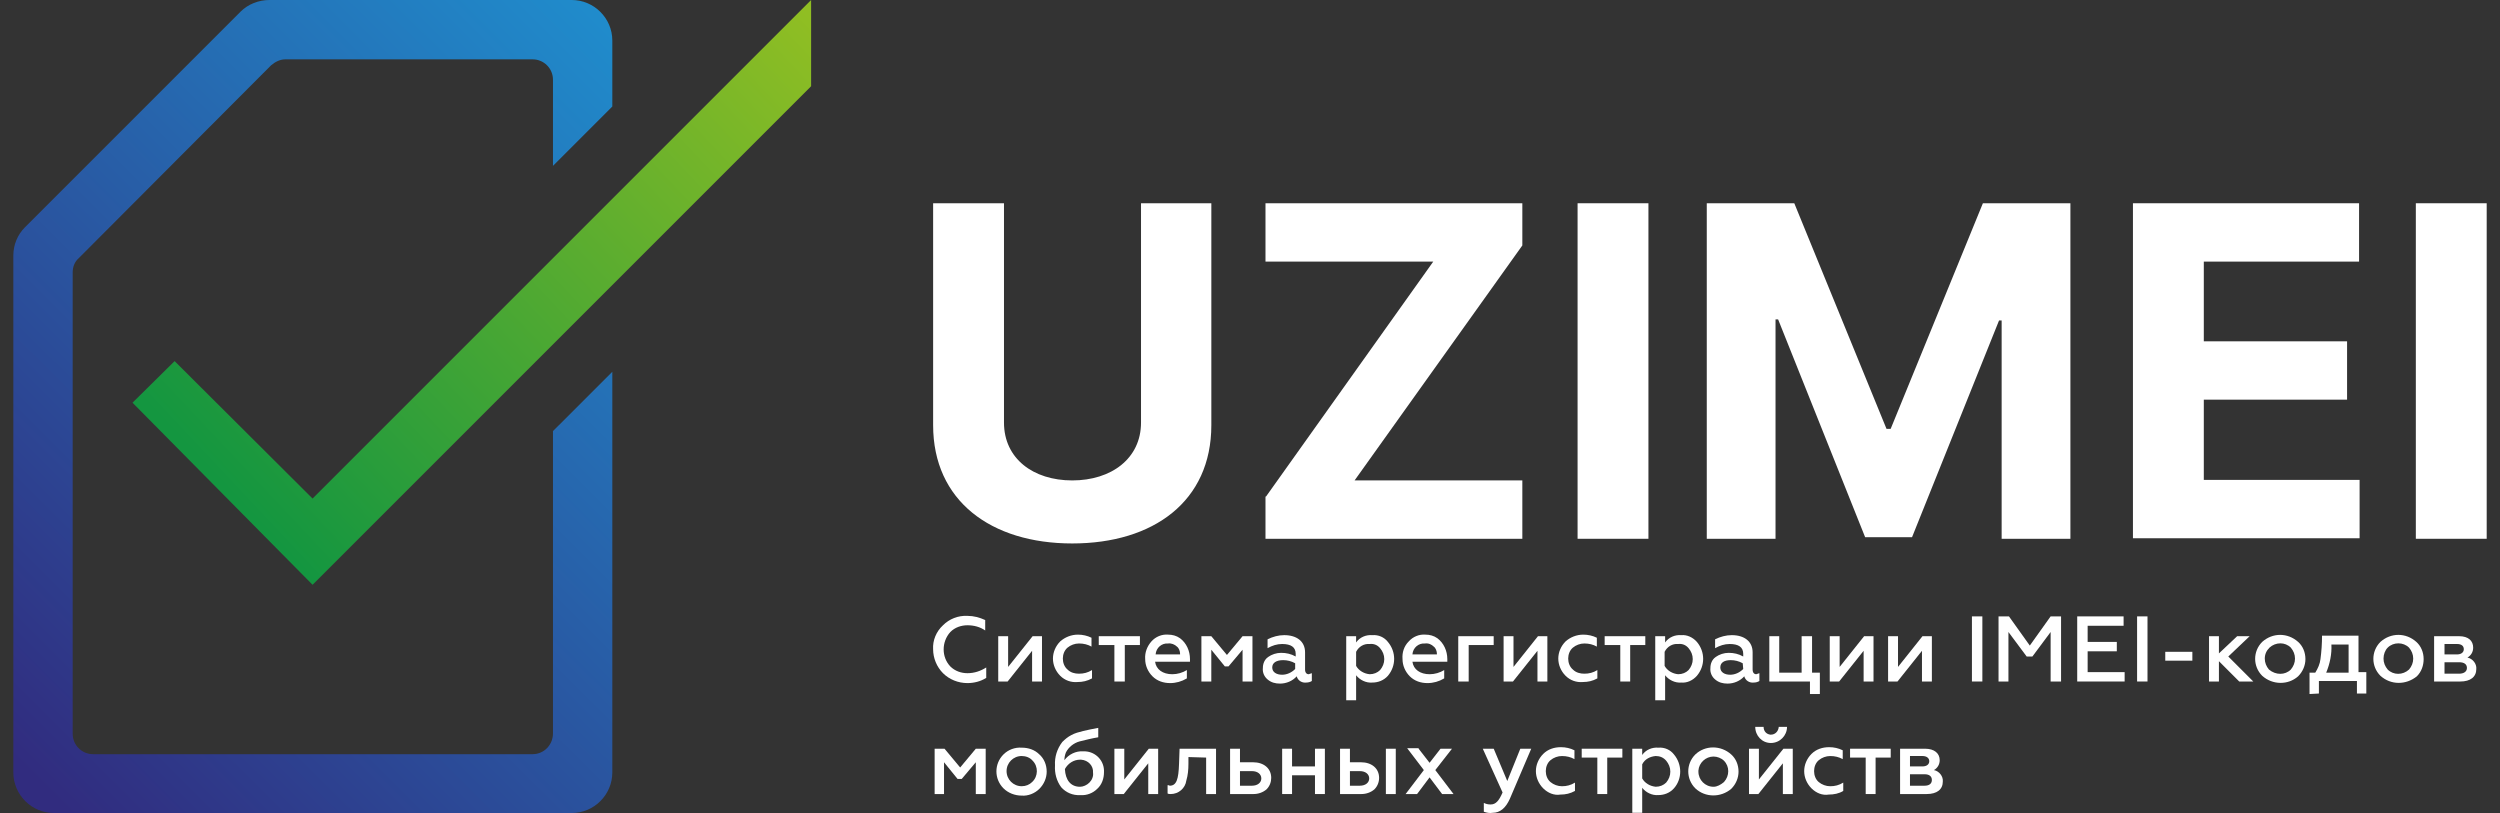 <svg width="123" height="40" viewBox="0 0 123 40" fill="none" xmlns="http://www.w3.org/2000/svg">
<rect x="0" y="0" width="123" height="40" fill="#333333" stroke="none"/>
<path d="M39.907 0L15.378 24.529L8.591 17.767L6.52 19.813L15.378 28.771L39.907 4.242V0Z" fill="url(#paint0_linear_10380_11872)"/>
<path d="M26.208 37.105H4.574C4.025 37.105 3.576 36.656 3.576 36.107V13.4C3.576 13.125 3.676 12.876 3.875 12.701L13.332 3.219C13.532 3.044 13.782 2.92 14.031 2.92H26.208C26.757 2.92 27.206 3.369 27.206 3.918V8.16L30.126 5.24V1.996C30.126 0.898 29.228 0 28.13 0H13.258C12.734 0 12.21 0.2 11.835 0.574L1.23 11.179C0.856 11.553 0.656 12.052 0.656 12.576V38.004C0.656 39.102 1.555 40 2.653 40H28.13C29.228 40 30.126 39.102 30.126 38.004V18.291L27.206 21.21V36.082C27.206 36.656 26.757 37.105 26.208 37.105Z" fill="url(#paint1_linear_10380_11872)"/>
<path d="M59.598 10V20.919C59.598 24.662 56.753 26.738 52.754 26.738C48.755 26.738 45.91 24.636 45.91 20.919V10H49.396V20.791C49.396 22.56 50.832 23.637 52.754 23.637C54.677 23.637 56.138 22.56 56.138 20.791V10H59.598Z" fill="white"/>
<path d="M62.287 24.431L70.516 12.871H62.262V10H74.899V12.076L66.645 23.637H74.899V26.508H62.262V24.431H62.287Z" fill="white"/>
<path d="M81.103 26.508H77.617V10H81.103V26.508Z" fill="white"/>
<path d="M88.279 10L92.816 21.099H93.021L97.558 10H101.864V26.508H98.481V15.767H98.353L94.072 26.431H91.765L87.484 15.716H87.356V26.508H83.973V10H88.279Z" fill="white"/>
<path d="M104.941 10H116.066V12.871H108.427V16.793H115.476V19.663H108.427V23.611H116.092V26.482H104.941V10Z" fill="white"/>
<path d="M122.345 26.508H118.859V10H122.345V26.508Z" fill="white"/>
<path d="M46.396 33.121C46.088 32.813 45.909 32.377 45.909 31.942C45.883 31.506 46.062 31.07 46.396 30.763C46.703 30.455 47.139 30.276 47.6 30.301C47.908 30.301 48.19 30.378 48.472 30.506V31.019C48.216 30.84 47.908 30.763 47.6 30.763C47.293 30.763 46.985 30.865 46.755 31.096C46.319 31.583 46.319 32.326 46.755 32.788C46.985 33.018 47.293 33.121 47.6 33.121C47.934 33.121 48.241 33.018 48.523 32.839V33.352C48.241 33.531 47.908 33.608 47.6 33.608C47.139 33.608 46.703 33.428 46.396 33.121Z" fill="white"/>
<path d="M49.113 33.531V31.301H49.6V32.813L50.805 31.301H51.266V33.531H50.779V32.019L49.575 33.531H49.113Z" fill="white"/>
<path d="M52.163 33.249C51.933 33.018 51.805 32.71 51.805 32.403C51.805 32.095 51.933 31.788 52.163 31.557C52.394 31.352 52.702 31.224 53.035 31.224C53.266 31.224 53.496 31.275 53.702 31.377V31.813C53.522 31.711 53.317 31.659 53.086 31.659C52.881 31.659 52.676 31.736 52.522 31.864C52.369 31.993 52.292 32.198 52.292 32.403C52.292 32.608 52.369 32.813 52.522 32.941C52.676 33.095 52.881 33.146 53.086 33.146C53.317 33.146 53.522 33.095 53.727 32.967V33.377C53.496 33.505 53.266 33.556 53.009 33.556C52.702 33.582 52.394 33.479 52.163 33.249Z" fill="white"/>
<path d="M54.828 33.531V31.736H54.059V31.301H56.084V31.736H55.34V33.531H54.828Z" fill="white"/>
<path d="M56.651 31.557C56.856 31.326 57.163 31.198 57.471 31.224C57.676 31.224 57.881 31.275 58.06 31.403C58.368 31.634 58.547 32.019 58.547 32.429V32.557H56.83C56.881 32.941 57.215 33.172 57.676 33.172C57.932 33.172 58.189 33.095 58.394 32.967V33.377C58.137 33.531 57.855 33.608 57.574 33.608C57.24 33.608 56.933 33.505 56.702 33.275C56.471 33.044 56.343 32.736 56.343 32.429C56.318 32.096 56.446 31.788 56.651 31.557ZM58.06 32.172C58.06 32.044 58.009 31.89 57.907 31.814C57.804 31.711 57.625 31.634 57.471 31.66C57.163 31.634 56.881 31.865 56.856 32.198H58.06V32.172Z" fill="white"/>
<path d="M59.109 33.531V31.301H59.596L60.365 32.224L61.134 31.301H61.621V33.531H61.134V31.967L60.442 32.788H60.263L59.596 31.967V33.531H59.109Z" fill="white"/>
<path d="M64.542 33.12V33.505C64.465 33.556 64.363 33.582 64.26 33.582C64.055 33.607 63.85 33.479 63.799 33.274C63.594 33.505 63.286 33.633 62.979 33.633C62.748 33.633 62.543 33.582 62.364 33.428C62.21 33.3 62.107 33.095 62.133 32.864C62.133 32.659 62.21 32.454 62.389 32.326C62.569 32.197 62.799 32.12 63.03 32.12C63.286 32.12 63.517 32.172 63.748 32.3V32.172C63.748 31.839 63.517 31.685 63.081 31.685C62.825 31.685 62.594 31.762 62.364 31.89V31.454C62.62 31.326 62.902 31.249 63.184 31.249C63.799 31.249 64.209 31.557 64.209 32.095V32.941C64.209 33.095 64.286 33.172 64.388 33.172C64.44 33.146 64.491 33.146 64.542 33.12ZM63.722 32.633C63.543 32.531 63.338 32.479 63.133 32.479C62.799 32.479 62.594 32.608 62.594 32.838C62.594 33.069 62.799 33.197 63.081 33.197C63.312 33.197 63.543 33.095 63.722 32.915V32.633Z" fill="white"/>
<path d="M68.285 31.583C68.695 32.07 68.695 32.762 68.285 33.249C68.08 33.479 67.798 33.582 67.516 33.582C67.208 33.608 66.901 33.454 66.721 33.223V34.453H66.234V31.301H66.721V31.608C66.901 31.352 67.208 31.224 67.516 31.249C67.824 31.224 68.106 31.352 68.285 31.583ZM66.721 32.07V32.762C66.85 32.992 67.106 33.146 67.388 33.172C67.593 33.172 67.772 33.095 67.9 32.967C68.029 32.813 68.106 32.633 68.106 32.428C68.106 32.223 68.029 32.044 67.9 31.89C67.772 31.736 67.593 31.66 67.388 31.685C67.106 31.66 66.85 31.813 66.721 32.07Z" fill="white"/>
<path d="M69.311 31.557C69.516 31.326 69.824 31.198 70.132 31.224C70.337 31.224 70.542 31.275 70.721 31.403C71.029 31.634 71.208 32.019 71.208 32.429V32.557H69.491C69.542 32.941 69.875 33.172 70.337 33.172C70.593 33.172 70.849 33.095 71.055 32.967V33.377C70.798 33.531 70.516 33.608 70.234 33.608C69.901 33.608 69.593 33.505 69.363 33.275C69.132 33.044 69.004 32.736 69.004 32.429C68.978 32.096 69.081 31.788 69.311 31.557ZM70.696 32.172C70.696 32.044 70.644 31.89 70.542 31.814C70.439 31.711 70.285 31.634 70.106 31.66C69.799 31.634 69.516 31.865 69.491 32.198H70.696V32.172Z" fill="white"/>
<path d="M71.746 33.531V31.301H73.489V31.736H72.259V33.531H71.746Z" fill="white"/>
<path d="M73.977 33.531V31.301H74.464V32.813L75.668 31.301H76.13V33.531H75.643V32.019L74.438 33.531H73.977Z" fill="white"/>
<path d="M77.027 33.249C76.796 33.018 76.668 32.71 76.668 32.403C76.668 32.095 76.796 31.788 77.027 31.557C77.257 31.352 77.565 31.224 77.898 31.224C78.129 31.224 78.36 31.275 78.565 31.377V31.813C78.385 31.711 78.18 31.659 77.95 31.659C77.745 31.659 77.54 31.736 77.386 31.864C77.232 31.993 77.155 32.198 77.155 32.403C77.155 32.608 77.232 32.813 77.386 32.941C77.54 33.095 77.745 33.146 77.95 33.146C78.18 33.146 78.385 33.095 78.59 32.967V33.377C78.36 33.505 78.129 33.556 77.873 33.556C77.565 33.582 77.257 33.479 77.027 33.249Z" fill="white"/>
<path d="M79.718 33.531V31.736H78.949V31.301H80.949V31.736H80.205V33.531H79.718Z" fill="white"/>
<path d="M83.488 31.583C83.898 32.07 83.898 32.762 83.488 33.249C83.283 33.479 83.001 33.608 82.719 33.582C82.412 33.608 82.104 33.454 81.924 33.223V34.453H81.438V31.301H81.924V31.608C82.104 31.352 82.412 31.224 82.719 31.249C83.001 31.224 83.283 31.352 83.488 31.583ZM81.899 32.07V32.762C82.027 32.992 82.283 33.146 82.565 33.172C82.77 33.172 82.95 33.095 83.078 32.967C83.206 32.813 83.283 32.633 83.283 32.428C83.283 32.223 83.206 32.044 83.078 31.89C82.95 31.736 82.77 31.66 82.565 31.685C82.283 31.66 82.027 31.813 81.899 32.07Z" fill="white"/>
<path d="M86.562 33.12V33.505C86.485 33.556 86.382 33.582 86.28 33.582C86.075 33.607 85.87 33.479 85.819 33.274C85.613 33.505 85.306 33.633 84.998 33.633C84.767 33.633 84.562 33.582 84.383 33.428C84.229 33.3 84.127 33.095 84.152 32.864C84.152 32.659 84.229 32.454 84.409 32.326C84.588 32.197 84.819 32.12 85.049 32.12C85.306 32.12 85.537 32.172 85.767 32.3V32.172C85.767 31.839 85.537 31.685 85.101 31.685C84.844 31.685 84.614 31.762 84.383 31.89V31.454C84.639 31.326 84.921 31.249 85.203 31.249C85.819 31.249 86.229 31.557 86.229 32.095V32.941C86.229 33.095 86.305 33.172 86.408 33.172C86.459 33.146 86.511 33.146 86.562 33.12ZM85.742 32.633C85.562 32.531 85.357 32.479 85.152 32.479C84.819 32.479 84.639 32.608 84.639 32.838C84.639 33.069 84.844 33.197 85.126 33.197C85.357 33.197 85.588 33.095 85.767 32.915L85.742 32.633Z" fill="white"/>
<path d="M89.05 34.146V33.531H87.051V31.301H87.538V33.095H88.64V31.301H89.153V33.095H89.537V34.146H89.05Z" fill="white"/>
<path d="M90.023 33.531V31.301H90.51V32.813L91.715 31.301H92.177V33.531H91.69V32.019L90.485 33.531H90.023Z" fill="white"/>
<path d="M92.894 33.531V31.301H93.382V32.813L94.586 31.301H95.048V33.531H94.561V32.019L93.356 33.531H92.894Z" fill="white"/>
<path d="M97.019 33.53V30.326H97.532V33.53H97.019Z" fill="white"/>
<path d="M98.328 33.53V30.326H98.841L99.866 31.762L100.891 30.326H101.404V33.53H100.891V31.095L99.994 32.3H99.712L98.815 31.095V33.53H98.328Z" fill="white"/>
<path d="M102.199 33.53V30.326H104.481V30.788H102.712V31.582H104.147V32.044H102.712V33.069H104.532V33.53H102.199Z" fill="white"/>
<path d="M105.145 33.53V30.326H105.657V33.53H105.145Z" fill="white"/>
<path d="M106.531 32.505V32.069H107.864V32.505H106.531Z" fill="white"/>
<path d="M108.684 33.531V31.301H109.171V32.147L110.068 31.301H110.683L109.632 32.3L110.862 33.531H110.17L109.171 32.531V33.531H108.684Z" fill="white"/>
<path d="M111.299 33.248C110.838 32.787 110.838 32.044 111.299 31.582C111.812 31.121 112.555 31.121 113.068 31.582C113.299 31.787 113.427 32.095 113.427 32.428C113.427 32.736 113.299 33.043 113.068 33.274C112.581 33.71 111.812 33.71 111.299 33.248ZM112.709 32.941C112.837 32.787 112.914 32.608 112.914 32.403C112.914 32.198 112.837 32.018 112.709 31.864C112.427 31.582 111.966 31.582 111.658 31.864C111.504 32.018 111.427 32.198 111.427 32.403C111.427 32.608 111.504 32.787 111.632 32.941C111.966 33.223 112.427 33.223 112.709 32.941Z" fill="white"/>
<path d="M113.629 34.146V33.095H113.911C114.039 32.89 114.142 32.66 114.167 32.429C114.218 32.044 114.244 31.66 114.244 31.275H116.038V33.07H116.423V34.121H115.961V33.505H114.09V34.121L113.629 34.146ZM115.551 33.095V31.711H114.705C114.731 32.172 114.629 32.66 114.449 33.095H115.551Z" fill="white"/>
<path d="M117.116 33.248C116.654 32.787 116.654 32.044 117.116 31.582C117.628 31.121 118.372 31.121 118.884 31.582C119.115 31.787 119.243 32.095 119.243 32.428C119.243 32.736 119.141 33.043 118.91 33.274C118.372 33.71 117.628 33.71 117.116 33.248ZM118.525 32.941C118.654 32.787 118.73 32.608 118.73 32.403C118.73 32.198 118.654 32.018 118.525 31.864C118.243 31.582 117.756 31.582 117.474 31.864C117.346 31.992 117.269 32.198 117.269 32.403C117.269 32.608 117.346 32.787 117.474 32.941C117.756 33.223 118.218 33.223 118.525 32.941Z" fill="white"/>
<path d="M119.758 33.531V31.301H120.988C121.45 31.301 121.68 31.532 121.68 31.865C121.68 32.07 121.578 32.249 121.398 32.352C121.655 32.403 121.86 32.659 121.834 32.916C121.834 33.3 121.552 33.531 121.039 33.531H119.758ZM120.27 32.198H120.886C121.091 32.198 121.219 32.095 121.219 31.942C121.219 31.788 121.116 31.685 120.886 31.685H120.27V32.198ZM120.27 33.146H120.988C121.219 33.146 121.373 33.044 121.373 32.864C121.373 32.685 121.245 32.582 120.988 32.582H120.27V33.146Z" fill="white"/>
<path d="M45.984 39.067V36.837H46.471L47.24 37.76L48.009 36.837H48.496V39.067H48.009V37.503L47.317 38.324H47.112L46.446 37.503V39.067H45.984Z" fill="white"/>
<path d="M49.37 38.785C48.908 38.323 48.908 37.58 49.37 37.119C49.6 36.888 49.933 36.76 50.267 36.785C50.6 36.785 50.907 36.888 51.138 37.119C51.369 37.324 51.497 37.631 51.497 37.965C51.497 38.272 51.369 38.58 51.138 38.81C50.907 39.041 50.574 39.169 50.267 39.144C49.933 39.144 49.6 39.016 49.37 38.785ZM50.779 38.477C51.087 38.195 51.087 37.708 50.805 37.426C50.677 37.273 50.472 37.196 50.267 37.196C49.856 37.196 49.523 37.529 49.523 37.939C49.523 38.349 49.856 38.682 50.267 38.682C50.472 38.682 50.651 38.605 50.779 38.477Z" fill="white"/>
<path d="M52.214 38.735C51.983 38.427 51.881 38.042 51.906 37.658C51.881 37.248 52.009 36.838 52.265 36.505C52.393 36.376 52.547 36.248 52.701 36.171C52.88 36.069 53.085 36.018 53.29 35.966C53.495 35.915 53.752 35.864 54.034 35.812V36.274C53.726 36.325 53.419 36.402 53.111 36.479C52.829 36.556 52.573 36.761 52.444 37.017C52.393 37.145 52.368 37.274 52.368 37.402C52.573 37.12 52.931 36.94 53.29 36.966C53.829 36.94 54.29 37.35 54.316 37.889C54.316 37.914 54.316 37.94 54.316 37.991C54.316 38.299 54.213 38.606 53.982 38.812C53.777 39.017 53.47 39.145 53.162 39.119C52.778 39.145 52.444 38.991 52.214 38.735ZM53.598 38.504C53.726 38.376 53.803 38.196 53.777 38.017C53.803 37.684 53.547 37.402 53.188 37.376C53.162 37.376 53.137 37.376 53.137 37.376C52.829 37.376 52.547 37.556 52.393 37.837C52.419 38.376 52.675 38.709 53.137 38.709C53.29 38.709 53.47 38.632 53.598 38.504Z" fill="white"/>
<path d="M54.828 39.067V36.837H55.315V38.349L56.52 36.837H56.981V39.067H56.494V37.555L55.289 39.067H54.828Z" fill="white"/>
<path d="M58.471 37.247V37.58C58.471 37.862 58.445 38.144 58.368 38.401C58.317 38.785 57.984 39.067 57.599 39.067C57.548 39.067 57.497 39.067 57.445 39.041V38.631C57.471 38.631 57.522 38.631 57.548 38.657C57.881 38.657 57.984 38.349 58.009 37.58L58.035 36.837H59.829V39.067H59.342V37.273L58.471 37.247Z" fill="white"/>
<path d="M60.52 39.067V36.837H61.007V37.503H61.647C62.186 37.503 62.544 37.811 62.544 38.272C62.544 38.477 62.468 38.682 62.314 38.836C62.134 38.99 61.904 39.067 61.673 39.067H60.52ZM61.007 38.657H61.596C61.878 38.657 62.057 38.503 62.057 38.298C62.057 38.093 61.878 37.939 61.596 37.939H61.007V38.657Z" fill="white"/>
<path d="M63.082 39.067V36.837H63.569V37.708H64.697V36.837H65.184V39.067H64.697V38.144H63.569V39.067H63.082Z" fill="white"/>
<path d="M65.93 39.067V36.837H66.417V37.503H66.955C67.493 37.503 67.852 37.811 67.852 38.272C67.852 38.477 67.775 38.682 67.621 38.836C67.442 38.99 67.211 39.067 66.981 39.067H65.93ZM66.417 38.657H66.904C67.186 38.657 67.365 38.503 67.365 38.298C67.365 38.093 67.186 37.939 66.904 37.939H66.417V38.657ZM68.185 39.067V36.837H68.672V39.067H68.185Z" fill="white"/>
<path d="M69.797 36.837L70.335 37.529L70.874 36.837H71.438L70.617 37.888L71.514 39.067H70.951L70.335 38.247L69.72 39.067H69.156L70.053 37.888L69.233 36.812H69.797V36.837Z" fill="white"/>
<path d="M73.004 39.938V39.503C73.107 39.554 73.21 39.58 73.338 39.58C73.594 39.58 73.748 39.4 73.927 38.99L72.953 36.837H73.491L74.158 38.426L74.799 36.837H75.337L74.286 39.298C74.081 39.759 73.799 39.99 73.44 39.99C73.286 40.015 73.158 39.99 73.004 39.938Z" fill="white"/>
<path d="M75.925 38.786C75.695 38.555 75.566 38.247 75.566 37.94C75.566 37.632 75.695 37.325 75.925 37.094C76.156 36.863 76.463 36.761 76.797 36.761C77.028 36.761 77.258 36.812 77.463 36.914V37.35C77.284 37.248 77.079 37.197 76.848 37.197C76.643 37.197 76.438 37.273 76.284 37.402C76.13 37.53 76.053 37.735 76.053 37.94C76.053 38.145 76.13 38.35 76.284 38.478C76.438 38.606 76.643 38.683 76.848 38.683C77.079 38.683 77.284 38.632 77.489 38.504V38.914C77.258 39.042 77.028 39.093 76.771 39.093C76.464 39.145 76.156 39.016 75.925 38.786Z" fill="white"/>
<path d="M78.589 39.067V37.273H77.82V36.837H79.82V37.273H79.076V39.067H78.589Z" fill="white"/>
<path d="M82.359 37.119C82.769 37.606 82.769 38.323 82.359 38.785C82.154 39.016 81.872 39.118 81.59 39.118C81.283 39.144 80.975 38.99 80.796 38.759V39.99H80.309V36.837H80.796V37.144C80.975 36.888 81.283 36.76 81.59 36.785C81.898 36.76 82.18 36.888 82.359 37.119ZM80.796 37.606V38.298C80.924 38.529 81.18 38.682 81.462 38.708C81.667 38.708 81.847 38.631 81.975 38.503C82.103 38.349 82.18 38.17 82.18 37.965C82.18 37.76 82.103 37.58 81.975 37.426C81.847 37.273 81.667 37.196 81.462 37.196C81.18 37.221 80.924 37.349 80.796 37.606Z" fill="white"/>
<path d="M83.409 38.786C82.947 38.324 82.947 37.581 83.409 37.12C83.896 36.658 84.665 36.658 85.177 37.12C85.408 37.325 85.536 37.632 85.536 37.965C85.536 38.273 85.408 38.581 85.177 38.811C84.665 39.247 83.896 39.247 83.409 38.786ZM84.818 38.478C85.1 38.17 85.1 37.709 84.818 37.427C84.69 37.299 84.485 37.222 84.306 37.222C83.921 37.222 83.588 37.53 83.562 37.914C83.562 37.94 83.562 37.94 83.562 37.965C83.562 38.376 83.896 38.709 84.306 38.709C84.485 38.709 84.665 38.606 84.818 38.478Z" fill="white"/>
<path d="M86.051 39.067V36.837H86.538V38.35L87.743 36.837H88.204V39.067H87.717V37.555L86.512 39.067H86.051ZM86.358 35.761H86.769C86.769 35.966 86.897 36.12 87.102 36.145H87.127C87.332 36.145 87.486 35.991 87.512 35.786V35.761H87.922C87.922 36.197 87.563 36.555 87.127 36.555C86.692 36.555 86.358 36.197 86.358 35.761Z" fill="white"/>
<path d="M89.124 38.786C88.894 38.555 88.766 38.247 88.766 37.94C88.766 37.632 88.894 37.325 89.124 37.094C89.355 36.863 89.663 36.761 89.996 36.761C90.227 36.761 90.457 36.812 90.662 36.914V37.35C90.483 37.248 90.278 37.197 90.047 37.197C89.842 37.197 89.637 37.273 89.483 37.402C89.329 37.53 89.253 37.735 89.253 37.94C89.253 38.145 89.329 38.35 89.483 38.478C89.637 38.606 89.842 38.683 90.047 38.683C90.278 38.683 90.483 38.632 90.688 38.504V38.914C90.483 39.042 90.227 39.093 89.97 39.093C89.663 39.145 89.355 39.016 89.124 38.786Z" fill="white"/>
<path d="M91.792 39.067V37.273H91.023V36.837H93.023V37.273H92.279V39.067H91.792Z" fill="white"/>
<path d="M93.484 39.067V36.837H94.715C95.176 36.837 95.433 37.068 95.433 37.401C95.433 37.606 95.33 37.785 95.15 37.888C95.407 37.939 95.612 38.196 95.586 38.452C95.586 38.836 95.304 39.067 94.792 39.067H93.484ZM93.971 37.708H94.587C94.792 37.708 94.92 37.606 94.92 37.452C94.92 37.298 94.792 37.196 94.587 37.196H93.971V37.708ZM93.971 38.657H94.689C94.92 38.657 95.048 38.554 95.048 38.375C95.048 38.195 94.92 38.093 94.689 38.093H93.971V38.657Z" fill="white"/>
<defs>
<linearGradient id="paint0_linear_10380_11872" x1="38.068" y1="-1.25" x2="11.153" y2="24.055" gradientUnits="userSpaceOnUse">
<stop offset="0.003" stop-color="#90BE23"/>
<stop offset="1" stop-color="#149640"/>
</linearGradient>
<linearGradient id="paint1_linear_10380_11872" x1="40.141" y1="0.467" x2="2.038" y2="38.705" gradientUnits="userSpaceOnUse">
<stop offset="0.003" stop-color="#1D9BD8"/>
<stop offset="1" stop-color="#312C7F"/>
</linearGradient>
</defs>
</svg>
